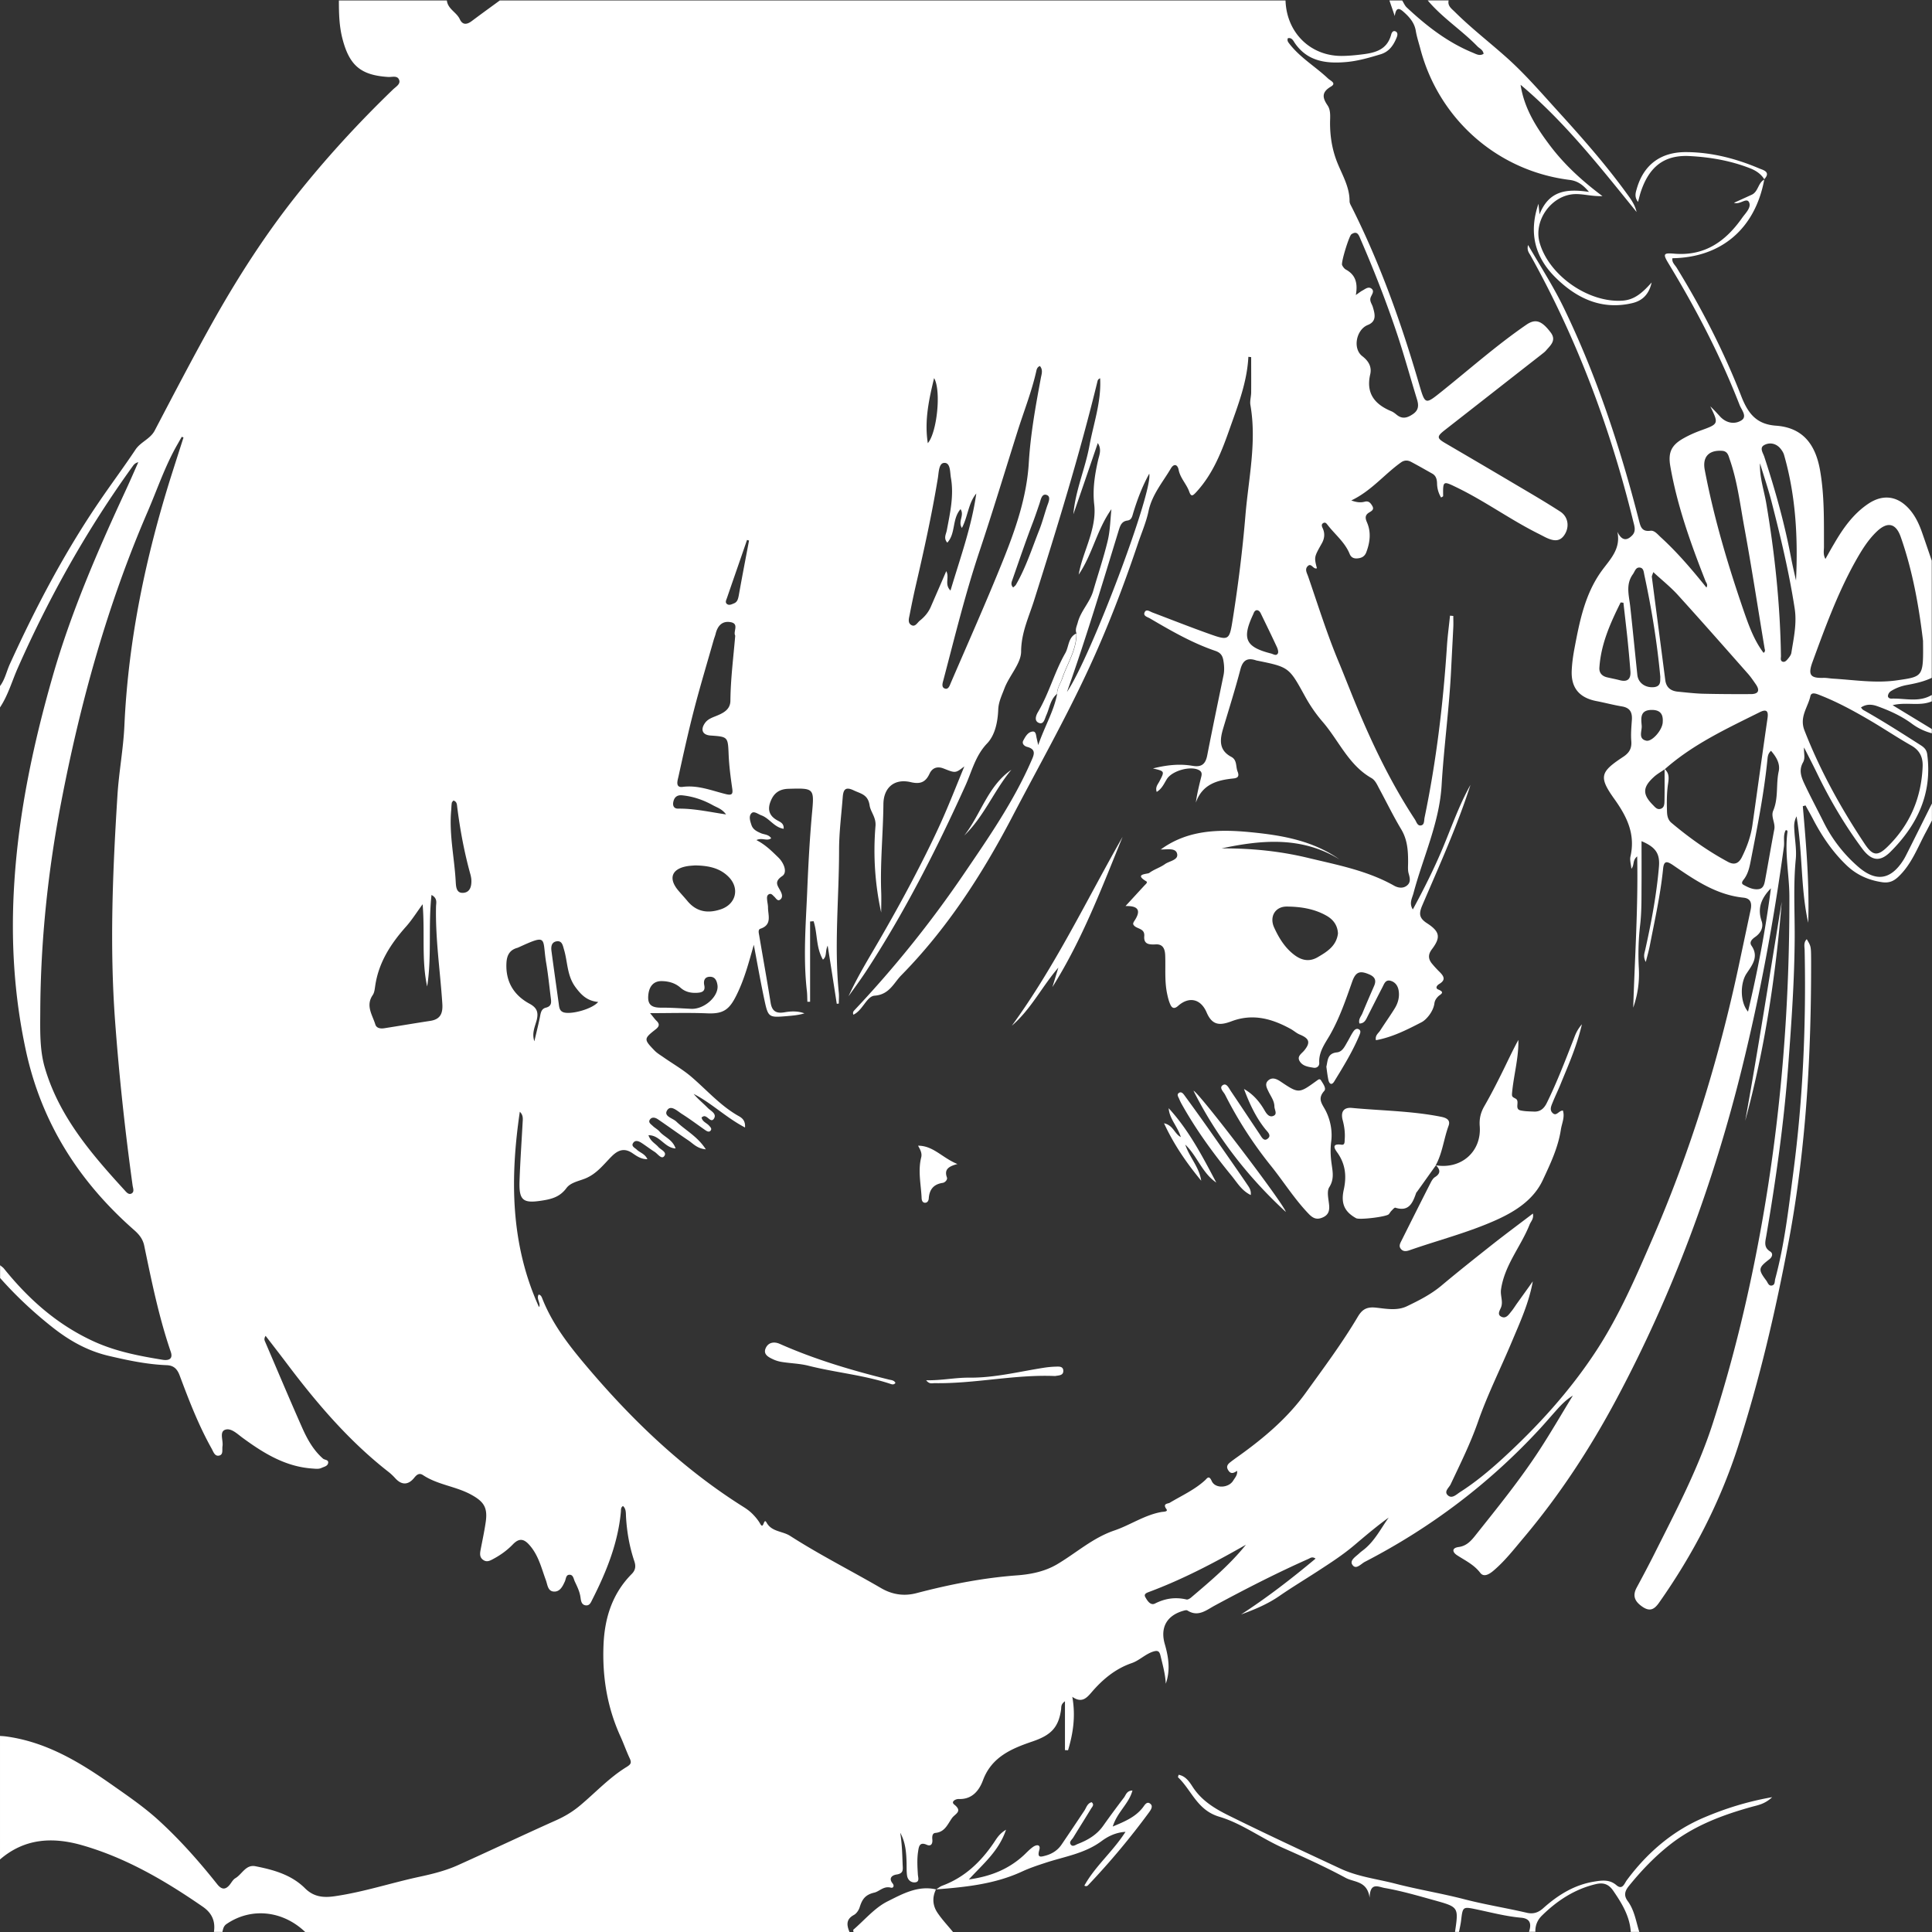 <?xml version="1.0" standalone="no"?><!DOCTYPE svg PUBLIC "-//W3C//DTD SVG 1.1//EN" "http://www.w3.org/Graphics/SVG/1.1/DTD/svg11.dtd"><svg t="1764249063192" class="icon" viewBox="0 0 1024 1024" version="1.1" xmlns="http://www.w3.org/2000/svg" p-id="5534" xmlns:xlink="http://www.w3.org/1999/xlink" width="200" height="200"><rect x="0" y="0" width="1024" height="1024" fill="#333333" stroke="none"/><path d="M117.884 1023.949h-4.504c0.87-5.784-1.126-10.084-5.989-13.411-19.809-13.667-40.387-25.747-63.626-32.453-15.714-4.556-30.661-3.839-43.765 7.473v-65.468c0.921 0.051 1.843 0.102 2.764 0.205 21.294 2.764 39.005 13.36 56.152 25.389 8.446 5.938 16.943 11.722 24.621 18.632 11.568 10.493 21.857 22.113 31.583 34.347 2.355 2.969 4.402 3.071 6.706 0.205 0.921-1.177 1.689-2.662 2.918-3.378 3.583-2.099 5.528-7.371 10.647-6.347 9.623 1.894 19.042 4.504 26.259 11.671 4.658 4.658 9.879 5.119 15.97 4.197 15.049-2.201 29.484-6.961 44.277-10.186 7.166-1.536 14.281-3.276 20.936-6.296 17.404-7.832 34.654-16.022 52.057-23.802 4.658-2.099 8.804-4.607 12.746-7.934 8.036-6.757 15.254-14.537 24.16-20.065 2.611-1.587 3.122-2.355 1.894-4.914-1.74-3.737-3.122-7.678-4.812-11.415-7.013-15.356-9.674-31.48-9.009-48.321 0.563-14.435 4.607-27.385 14.947-37.827 2.047-2.047 2.252-4.146 1.433-6.654-2.611-7.729-3.993-15.612-4.453-23.751-0.102-1.894 0.102-4.095-1.587-5.631-1.28 0.768-1.024 2.047-1.126 3.071-1.536 16.585-7.627 31.685-15.049 46.324-0.768 1.484-1.382 3.43-3.43 3.276-2.406-0.205-2.662-2.355-2.918-4.197-0.409-3.071-1.74-5.733-3.02-8.446-0.665-1.433-0.819-3.737-2.969-3.583-1.792 0.102-1.689 2.201-2.303 3.532-1.177 2.611-2.611 5.528-5.784 5.375-3.276-0.154-3.378-3.532-4.249-5.938-2.406-6.501-3.89-13.257-8.753-18.735-3.225-3.685-5.733-3.481-8.804-0.307-3.02 3.122-6.501 5.631-10.34 7.678-1.689 0.921-3.378 1.843-5.221 0.614-2.15-1.382-1.894-3.481-1.484-5.579 0.921-4.812 1.945-9.572 2.662-14.435 1.177-7.883-0.973-11.005-7.832-14.742-8.139-4.402-17.608-5.119-25.389-10.289-1.945-1.28-3.276-0.307-4.658 1.433-3.071 3.788-6.501 4.044-9.93 0.358-1.126-1.228-2.355-2.457-3.685-3.481-20.987-16.38-38.083-36.445-54.002-57.586-3.634-4.812-7.32-9.572-11.159-14.537-1.024 1.638-0.512 2.508-0.154 3.327 6.501 15.151 12.899 30.405 19.605 45.505 2.662 5.989 5.887 11.773 10.954 16.226 0.921 0.819 3.02 0.512 2.764 2.303-0.256 1.689-2.099 1.996-3.43 2.611-1.587 0.768-3.276 0.461-4.965 0.358-14.281-0.973-25.85-8.139-36.957-16.278-2.866-2.099-6.142-5.426-9.316-4.249-3.071 1.177-0.87 5.682-1.331 8.651-0.307 1.792 0.512 4.351-1.587 4.965-2.508 0.717-3.225-1.945-4.197-3.685-6.91-12.336-11.978-25.491-16.892-38.646-1.228-3.327-3.02-5.375-6.808-5.528-10.493-0.409-20.68-2.559-30.917-4.965-11.466-2.713-21.089-8.241-30.149-15.459-9.879-7.832-18.99-16.38-27.334-25.798v-6.757c0.717 0.614 1.536 1.126 2.099 1.843 13.104 16.226 28.153 29.637 47.451 38.493 11.875 5.426 24.109 7.729 36.599 9.777 2.559 0.409 5.784 0.051 4.3-4.249-6.296-18.376-10.135-37.367-14.076-56.306-0.768-3.583-2.764-5.938-5.375-8.241-29.126-25.594-49.037-56.715-57.33-95.106-6.398-29.637-8.088-59.428-6.091-89.68 2.406-37.008 10.084-72.993 20.219-108.414 9.674-33.835 23.648-66.134 38.442-98.075 2.406-5.17 4.709-10.442 7.013-15.663-1.484 0.358-2.252 1.126-2.866 1.996-24.212 33.476-44.277 69.256-60.964 106.981-3.122 7.013-5.17 14.537-9.47 20.987v-11.312c2.662-3.532 3.481-7.883 5.272-11.773 13.667-29.996 28.921-59.019 47.502-86.25 6.245-9.163 12.848-18.018 18.99-27.232 2.764-4.197 7.832-5.631 10.237-10.186 10.545-20.117 21.038-40.284 32.197-60.094 12.592-22.215 26.464-43.714 42.281-63.728 15.97-20.168 33.323-39.107 51.853-56.971 1.433-1.382 3.941-2.764 3.276-4.863-0.819-2.764-3.788-1.587-5.887-1.74-14.384-0.921-20.424-5.989-24.109-19.861-1.843-6.859-1.996-13.718-1.996-20.68h57.227c0.512 4.556 5.119 6.194 6.859 9.93 1.484 3.225 3.839 2.866 6.347 0.973 4.914-3.685 9.879-7.269 14.844-10.903h416.459c0.563 17.301 13.513 29.791 30.456 29.381 2.969-0.051 5.989-0.307 8.958-0.665 7.217-0.819 14.281-1.996 16.585-10.647 0.256-1.024 0.973-2.355 2.406-1.638 1.177 0.614 0.973 1.996 0.563 3.02-1.638 4.146-3.993 7.678-8.548 9.06-6.091 1.843-12.234 3.634-18.581 4.146-10.442 0.87-20.219-0.409-26.873-10.033-0.819-1.177-1.587-3.122-3.737-2.611-0.563 1.433 0.358 2.303 0.973 3.122 5.682 7.269 13.667 11.927 20.27 18.171 1.382 1.28 4.658 2.508 1.638 4.3-5.016 2.969-4.658 5.835-1.843 9.982 1.843 2.713 1.331 6.194 1.331 9.367 0 6.859 1.024 13.513 3.43 19.912 2.662 7.064 6.961 13.616 6.91 21.55 0 1.024 0.665 2.15 1.177 3.122 15.049 29.996 26.259 61.476 35.626 93.621 3.327 11.312 3.174 11.159 12.336 3.839 14.742-11.824 28.921-24.365 44.533-35.114 4.914-3.378 8.19-2.15 12.899 4.044 3.225 4.249-0.102 6.859-2.508 9.674-0.717 0.819-1.689 1.484-2.559 2.201-16.994 13.257-33.937 26.566-50.931 39.824-4.453 3.481-4.402 4.351 0.256 7.064 12.592 7.371 25.184 14.742 37.776 22.215 7.729 4.556 15.51 9.111 23.034 13.974 4.146 2.662 4.965 7.78 2.559 11.875-2.662 4.556-6.347 3.685-10.237 1.843-1.331-0.665-2.662-1.382-3.993-2.047-14.742-7.371-28.153-17.148-42.997-24.365-7.473-3.634-7.473-3.685-7.371 4.504 0 0.205-0.512 0.358-1.075 0.768-1.382-2.303-2.099-4.76-2.15-7.422-0.051-2.15-0.512-4.146-2.559-5.272-3.737-2.099-7.473-4.249-11.261-6.245-1.74-0.921-3.583-0.921-5.272 0.307-8.855 6.296-15.714 15.1-26.361 20.168 3.071 1.126 5.119 1.177 7.115 0.665 2.099-0.563 3.071 0.665 3.993 2.201 1.177 1.996-0.358 2.713-1.587 3.481-2.252 1.331-2.252 2.918-1.228 5.221 2.303 5.272 1.638 10.647-0.358 15.919-0.87 2.252-2.559 3.071-4.76 3.225-1.894 0.154-3.276-0.512-4.044-2.355-2.457-6.091-7.576-10.135-11.466-15.1-0.717-0.87-1.331-2.047-2.662-1.177-0.973 0.614-0.614 1.689-0.205 2.559 1.331 2.815 1.024 5.528-0.409 8.088-4.095 7.269-4.146 7.269-2.611 13.206-1.945 0.819-2.918-3.071-4.863-1.126-1.689 1.638-0.461 3.634 0.154 5.323 5.272 15.254 10.084 30.764 16.329 45.659 1.945 4.658 3.737 9.265 5.631 13.923 9.572 24.109 20.424 47.655 34.705 69.41 0.87 1.331 1.331 3.634 3.43 3.071 1.587-0.409 1.382-2.508 1.638-3.941 6.296-30.252 9.93-60.81 11.927-91.625 0.358-5.221 1.075-10.391 1.587-15.561l1.74 0.154c0 1.996 0.102 4.044 0 6.04-0.358 7.32-0.768 14.64-1.126 21.959-0.973 20.628-3.839 41.103-5.068 61.783-1.177 19.861-9.828 38.083-14.895 57.125-0.717 2.713-2.457 5.375-0.358 8.651 5.784-10.647 11.21-21.447 15.868-32.555 4.709-11.261 8.702-22.829 14.691-33.476-7.013 21.857-16.482 42.69-25.491 63.728-1.894 4.402-1.894 6.808 2.457 9.623 6.961 4.504 7.269 7.576 2.559 13.821-2.099 2.764-1.945 5.17 0.102 7.627 1.177 1.433 2.457 2.815 3.788 4.146 2.303 2.252 3.839 4.351 0 6.603-1.28 0.768-2.252 2.252-0.409 2.969 3.788 1.536 0.973 2.508-0.102 3.583-1.075 1.075-1.843 2.201-2.047 3.839-0.614 4.351-4.351 8.599-6.706 9.828-7.627 3.941-15.51 7.985-24.263 9.572-0.563-2.559 1.28-3.634 2.252-5.119 2.508-3.941 5.272-7.78 7.729-11.773 1.792-2.918 2.662-6.245 1.996-9.726-0.461-2.355-1.843-4.197-4.197-4.863-2.764-0.768-3.43 1.689-4.351 3.43-2.611 5.016-5.119 10.033-7.678 15.049-0.973 1.894-1.689 4.146-4.504 4.146-0.665-2.355 0.921-3.737 1.587-5.426 1.996-4.863 4.095-9.674 6.194-14.486 1.331-3.071 0.358-4.863-2.662-6.142-4.914-2.099-7.115-1.331-8.958 3.89-3.378 9.572-6.603 19.093-11.671 28.051-2.611 4.556-6.142 9.111-5.784 14.998 0.102 1.638-1.228 2.866-3.02 2.559-2.764-0.461-5.784-0.819-7.371-3.481-1.536-2.611 1.024-3.941 2.406-5.631 3.481-4.249 2.764-6.398-2.406-8.497-1.689-0.717-3.122-2.047-4.709-2.918-9.93-5.477-20.117-8.344-31.378-4.095-5.989 2.252-10.186 2.406-13.206-4.658-3.174-7.422-9.47-8.548-15.151-3.481-1.792 1.587-3.071 1.382-3.993-0.512-0.87-1.843-1.382-3.89-1.792-5.887-1.433-6.706-0.768-13.513-1.024-20.27-0.102-3.327-1.075-6.194-5.068-5.938-3.327 0.154-6.398 0.051-6.04-4.351 0.409-4.607-4.607-3.583-5.835-6.296-0.154-0.409 0.154-1.126 0.461-1.587 3.43-5.068 3.071-8.292-4.556-8.088 3.737-4.044 6.859-7.473 10.033-10.903 0.614-0.665 1.894-1.638 0.973-2.201-6.757-4.044 0.614-3.737 1.587-4.453 2.508-1.894 5.733-2.815 8.292-4.658 2.406-1.74 7.473-2.15 6.398-5.733-0.87-3.02-5.477-1.945-8.599-2.047-0.205 0-0.409-0.409 0 0 14.23-10.391 30.559-10.8 47.451-9.163 16.789 1.638 33.016 4.402 47.297 14.435-20.014-12.285-41.155-10.391-62.551-5.835 15.51-0.102 30.815 1.382 46.017 5.068 15.561 3.737 31.275 6.706 45.454 14.691 2.099 1.177 4.812 1.638 6.91-0.154 1.996-1.689 1.484-3.89 0.819-6.245-0.563-1.894-0.307-4.095-0.307-6.142 0-6.04-0.358-11.824-3.634-17.301-4.146-6.91-7.678-14.179-11.517-21.294-1.177-2.15-2.15-4.658-4.249-5.887-12.183-6.91-17.301-19.912-25.952-29.893-3.532-4.095-6.654-8.651-9.265-13.411-8.497-15.407-8.344-15.51-25.542-18.99-0.205-0.051-0.358-0.051-0.563-0.154-4.453-1.433-6.859-0.051-8.139 4.76-2.764 10.545-6.04 20.936-9.163 31.378-1.792 5.989-2.355 11.517 4.3 15.049 3.174 1.689 2.303 5.119 3.327 7.729 1.228 3.02-0.409 3.532-2.252 3.737-8.753 0.87-16.482 3.174-19.861 12.797 0.614-4.504 1.638-8.702 2.662-12.848 0.409-1.638 1.024-3.327-1.024-4.402-4.453-2.355-14.025 0.307-16.892 4.607-1.536 2.406-2.611 5.221-5.477 6.961-0.87-2.559 0.614-3.993 1.433-5.579 2.815-5.426 2.866-5.375-3.43-6.859 7.32-1.843 14.179-2.559 20.987-1.382 4.812 0.819 6.859-0.921 7.78-5.528 2.764-14.23 5.733-28.358 8.651-42.537 0.512-2.611 0.358-5.221-0.102-7.832-0.461-2.662-1.587-4.146-4.351-5.068-12.285-4.197-23.444-10.647-34.603-17.199-1.331-0.768-3.839-1.28-2.662-3.43 0.87-1.587 2.662-0.205 3.993 0.307 10.135 3.839 20.219 7.832 30.456 11.466 10.186 3.634 10.391 3.122 12.131-7.78 2.918-18.376 5.221-36.855 6.757-55.385 1.638-19.4 6.04-38.698 2.611-58.302-0.358-2.15 0.409-4.453 0.409-6.706 0.051-6.194 0-12.438 0-18.632l-1.484-0.154c-0.665 13.309-5.426 25.491-9.777 37.776-4.3 12.234-8.855 24.16-17.813 33.886-1.74 1.894-2.713 2.764-3.737-0.154-1.433-4.095-4.76-7.166-5.631-11.619-0.563-2.918-2.508-3.43-4.095-0.768-4.351 7.371-10.033 13.923-11.875 22.727-1.28 6.04-3.839 11.773-5.784 17.66-7.627 22.625-16.226 44.994-26.259 66.543-12.336 26.566-26.822 52.16-40.387 78.163-15.919 30.405-34.5 59.07-58.609 83.589-3.993 4.044-6.296 10.237-14.128 10.8-4.249 0.307-6.245 7.78-11.261 10.084-0.563-1.536 0.358-2.099 0.921-2.764 20.987-22.318 40.131-46.12 57.381-71.457 13.206-19.4 26.617-38.698 36.036-60.35 1.382-3.122 2.764-6.04-2.201-7.371-1.433-0.358-2.969-1.638-2.099-3.327 1.126-2.099 2.457-4.607 5.016-4.812 1.792-0.154 1.74 2.099 2.099 3.532l0.819 3.634c3.481-10.033 8.292-17.967 10.033-27.078 0-3.122 1.843-5.579 2.815-8.395 2.662-7.832 7.525-14.947 7.473-23.648-0.921-2.099 0.154-3.941 0.665-5.938 1.638-6.091 6.398-10.596 8.139-16.585 2.559-8.855 5.528-17.608 7.678-26.515 1.331-5.477 1.382-11.21 1.996-16.841-7.729 10.852-10.033 23.904-17.352 34.654 0.819-4.658 2.303-9.009 3.839-13.411 2.662-7.678 5.323-15.612 4.402-23.648-0.921-8.088 0.256-15.663 1.996-23.393 0.665-2.918 2.099-5.835-0.102-9.265-4.3 12.592-8.599 25.184-12.95 37.725 1.075-12.643 6.245-24.007 8.497-36.241 2.201-11.875 6.398-23.495 5.682-35.831-0.819 0.358-1.177 0.819-1.331 1.331-9.572 39.312-21.499 77.907-33.681 116.451-2.764 8.804-6.808 17.045-6.859 27.078-0.051 6.347-6.245 12.694-8.855 19.554-1.382 3.685-3.122 7.166-3.276 11.21-0.256 6.552-1.689 13.513-5.887 17.916-6.245 6.501-8.139 14.947-11.517 22.369-15.407 34.039-32.299 67.311-52.825 98.689-2.918 4.402-6.04 8.651-9.111 12.95 4.76-10.493 10.749-20.117 16.431-29.945 5.835-10.084 11.517-20.27 16.943-30.559 5.323-10.135 10.493-20.373 15.254-30.815 4.556-10.033 8.548-20.321 12.746-30.508-4.76 3.685-4.709 3.583-10.954 1.126-3.225-1.28-5.989-0.512-7.525 2.815-2.099 4.504-4.965 5.579-9.93 4.402-8.702-2.047-14.435 2.918-14.486 11.722-0.154 15.407-1.74 30.815-1.177 46.222 0.154 3.737 0 7.422 0 11.159-3.327-15.151-4.3-30.508-3.02-45.813 0.409-4.658-2.611-7.473-3.122-11.005-0.87-5.835-4.76-6.142-8.548-7.985-4.351-2.047-5.375-0.205-5.682 3.532-0.717 9.367-1.945 18.735-1.945 28.102 0 25.184-2.662 50.368-0.154 75.552 0.205 1.945 0 3.941 0 5.887-0.358 0.051-0.717 0.051-1.075 0.102-1.536-9.93-3.071-19.861-4.812-30.815-1.484 3.071-0.256 5.579-2.508 7.422-3.788-6.501-2.815-13.872-4.965-20.373l-1.843 0.154v42.537h-1.433c-0.102-1.843-0.051-3.685-0.256-5.528-1.996-17.301-0.665-34.551 0.102-51.801 0.563-13.872 1.28-27.795 2.508-41.615 1.331-14.332 1.536-14.332-12.541-13.923-4.504 0.154-7.422 2.15-9.111 6.142-1.996 4.556-1.177 8.139 3.481 10.647 1.433 0.819 3.481 1.587 3.225 4.402-5.016-0.768-7.473-5.528-11.773-7.115-1.74-0.614-3.839-2.406-5.17-1.228-1.74 1.587-0.819 4.249-0.102 6.398 0.819 2.355 2.815 3.327 4.914 4.249 1.792 0.819 4.095 0.563 5.528 2.713-2.252 1.74-4.76-0.512-7.832 0.973 4.812 2.457 8.19 5.887 11.619 9.214 2.866 2.764 5.016 7.832 2.099 9.828-4.556 3.071-2.457 5.068-0.973 7.934 0.819 1.536 1.433 3.43-0.205 4.607-1.382 0.973-2.201-0.819-3.122-1.638-0.819-0.717-1.536-1.894-2.815-1.228-1.177 0.614-1.024 1.945-0.921 3.02 0.102 1.331 0.461 2.611 0.461 3.941 0 4.197 2.303 9.214-4.044 11.312-1.382 0.461-0.819 2.355-0.614 3.583 1.996 11.875 4.146 23.7 6.04 35.575 0.717 4.607 3.02 5.887 7.422 5.119 3.481-0.614 7.064-0.717 10.493 0.563-2.969 0.921-5.938 1.177-8.855 1.433-10.237 0.87-10.34 0.921-12.49-9.214-1.996-9.47-3.685-19.042-5.477-28.562-2.611 9.163-4.914 18.12-9.163 26.669-3.788 7.678-6.91 10.033-15.459 9.674-9.828-0.409-19.656-0.102-30.354-0.102 1.587 1.894 2.406 3.071 3.43 4.095 1.945 1.843 1.228 3.174-0.563 4.556-6.194 4.863-6.245 5.221-0.665 11.005 1.382 1.484 3.225 2.559 4.914 3.737 4.914 3.43 10.186 6.45 14.691 10.289 8.088 6.91 15.151 15.049 24.467 20.475 1.894 1.075 4.351 2.201 4.044 6.45-10.135-5.323-17.813-13.002-27.232-17.813 2.303 2.764 5.068 4.965 7.525 7.473 1.587 1.587 4.965 3.071 3.174 5.733-1.587 2.303-3.276-1.638-5.272-1.382-0.307 0.051-0.614 0.307-1.228 0.614 0.358 2.303 2.662 2.918 3.941 4.351 0.717 0.819 1.792 1.689 0.717 2.815-0.768 0.768-1.792 0.205-2.559-0.307-4.146-2.866-8.19-5.938-12.49-8.651-2.355-1.484-5.835-4.965-7.78-2.047-2.201 3.276 2.866 4.197 4.812 6.091 4.863 4.658 11.21 7.832 15.612 14.691-4.607-0.409-6.706-3.02-9.214-4.709-5.426-3.634-10.749-7.525-16.175-11.21-1.28-0.87-2.969-1.382-4.095-0.051-1.382 1.689 0.461 2.662 1.433 3.634 1.075 1.024 2.508 1.74 3.481 2.866 2.559 2.969 6.961 4.249 8.548 9.009-5.887-0.307-8.292-7.115-14.384-7.013 1.177 3.378 3.634 4.351 5.17 6.142 1.331 1.587 4.863 2.764 3.174 4.965-1.433 1.843-3.378-1.177-5.016-2.252-2.355-1.484-4.607-3.225-6.961-4.76-1.484-0.973-3.378-1.74-4.504 0.051-1.126 1.689 0.921 2.508 1.945 3.481 1.689 1.638 4.351 2.201 5.631 5.068-3.276 0.051-5.579-1.587-7.832-3.122-4.146-2.866-7.422-1.945-10.903 1.433-4.402 4.351-8.036 9.47-14.332 11.978-3.327 1.331-7.678 2.099-9.828 5.016-3.378 4.556-7.525 5.784-12.746 6.603-10.135 1.638-12.49 0.154-12.131-10.289 0.358-10.34 1.075-20.628 1.638-30.917 0.102-1.945 0.461-3.993-1.484-5.835-5.272 35.78-4.863 70.485 10.186 103.552 1.126-2.047-1.587-4.351-0.205-6.654 1.177 0.205 1.536 1.126 1.894 1.996 4.863 12.387 12.541 22.829 21.038 33.067 24.928 29.893 52.467 56.613 85.483 77.395 1.74 1.075 3.43 2.303 4.863 3.737 1.587 1.587 3.071 3.378 4.146 5.272 1.945 3.532 1.74-3.583 3.378-0.614 2.713 4.914 8.395 4.453 12.438 7.013 15.612 10.033 32.197 18.376 48.218 27.692 6.04 3.532 12.336 4.402 18.888 2.662 17.557-4.607 35.268-8.088 53.388-9.418 7.32-0.563 14.537-2.047 20.936-5.784 10.186-5.989 18.939-14.076 30.559-18.018 8.395-2.866 15.919-8.19 24.928-9.777 1.024-0.154 3.634-0.102 2.559-1.536-2.201-3.02 0.87-2.815 1.74-3.327 6.398-3.839 13.309-6.91 18.888-12.08 0.87-0.819 1.945-2.764 3.378 0.512 1.843 4.197 9.009 3.788 11.415-0.205 0.921-1.536 2.355-2.918 2.047-5.17-1.74 1.177-3.327 1.945-4.709-0.358-1.228-1.945-0.256-3.174 1.228-4.3 1.024-0.819 2.099-1.587 3.174-2.355 13.769-9.777 26.72-20.526 36.701-34.347 9.521-13.206 19.298-26.31 27.641-40.387 2.201-3.685 4.556-5.272 9.47-4.76 5.323 0.563 11.261 1.792 16.482-0.717 6.398-3.071 12.694-6.245 18.274-10.903 8.907-7.473 18.018-14.691 27.129-21.908 6.961-5.477 14.076-10.749 21.396-16.329 0.563 2.815-1.075 4.146-1.74 5.835-4.607 11.619-13.257 21.396-15.151 34.398-0.461 3.276 1.177 6.245 0.051 9.367-0.614 1.638-2.252 3.839 0 5.016 2.559 1.382 4.044-1.075 5.426-2.764 1.177-1.433 2.15-3.071 3.276-4.607 2.713-3.788 5.426-7.525 8.088-11.312-2.047 11.466-6.757 21.652-11.108 31.992-5.938 14.179-12.899 27.999-17.967 42.537-3.993 11.415-9.316 22.113-14.435 32.965-0.87 1.894-3.737 3.839-1.536 5.887 2.201 2.047 4.504-0.409 6.501-1.689 8.088-5.17 15.407-11.261 22.471-17.711 18.735-17.148 35.78-35.882 49.703-57.176 12.183-18.632 20.987-39.056 29.791-59.377 20.117-46.324 34.961-94.44 45.557-143.836l6.45-30.354c0.717-3.327 0.358-6.194-3.788-6.603-14.384-1.484-25.85-9.367-37.264-17.199-3.378-2.303-4.914-2.406-5.323 1.996-1.382 13.667-4.402 27.078-7.013 40.54-0.512 2.662-1.28 5.323-2.15 8.753-1.484-2.815-0.717-4.607-0.307-6.398 3.225-14.486 5.989-29.074 7.269-43.919 0.614-6.961-1.536-10.493-9.214-13.718 0 7.78 0.051 15.254 0 22.727-0.051 7.32 0.102 14.64-0.768 21.959-0.87 7.473-1.075 15.1-0.665 22.522 0.409 7.525-0.614 14.23-2.969 21.038 0.819-26.566 2.662-53.03 2.099-80.159-2.611 2.047-1.382 4.556-3.071 6.552-0.205-2.406-0.921-4.556-0.512-6.45 2.713-11.824-1.74-21.038-8.497-30.508-8.497-11.875-7.422-14.384 4.658-22.369 3.174-2.099 4.607-4.402 4.3-8.344-0.307-3.737 0.051-7.525 0.307-11.261 0.256-3.941-0.973-6.398-5.221-7.115-4.607-0.768-9.163-1.996-13.718-2.866-8.958-1.792-13.309-7.013-12.95-16.022 0.154-3.737 0.665-7.525 1.331-11.159 2.764-14.64 5.528-29.279 14.486-41.718 4.453-6.142 10.34-11.619 8.395-20.782 2.15 4.402 4.709 5.119 7.832 1.894 2.201-2.252 1.177-4.965 0.563-7.473-12.131-49.396-29.74-96.59-54.514-141.021-0.768-1.331-1.945-2.611-1.228-5.426 6.757 11.619 13.513 22.113 18.99 33.425 17.404 36.036 29.842 73.812 39.772 112.509 0.819 3.225 1.433 6.142 6.04 5.528 2.201-0.307 3.839 1.894 5.528 3.43 8.855 8.088 16.585 17.199 24.212 26.669 0.921-1.638-0.154-2.508-0.512-3.481-7.78-19.758-14.947-39.721-18.632-60.81-1.228-7.064 0.409-11.005 6.603-14.588 2.918-1.689 5.989-3.071 9.163-4.249 9.93-3.583 9.982-3.532 5.426-12.899 1.843 1.689 3.532 3.583 5.221 5.426 3.276 3.481 7.678 4.249 11.261 1.996 3.225-2.047 0.102-5.528-0.921-8.088-10.186-26.157-23.085-50.982-37.623-74.938-3.174-5.221-2.866-5.835 3.02-5.323 16.073 1.331 27.129-6.501 35.882-18.939 1.792-2.559 5.068-5.528 3.685-8.344-1.331-2.662-4.76 1.484-7.985 0.307 3.43-1.536 6.45-2.918 9.47-4.3 3.481-1.638 3.276-6.398 6.706-8.036l-0.102-0.051c-4.812 26.054-22.676 41.359-48.679 41.769-0.409 2.15 1.228 3.43 2.201 4.965 13.411 21.806 25.082 44.533 34.347 68.335 3.634 9.265 8.19 14.742 18.376 15.459 14.076 1.024 20.782 9.777 23.239 23.239 2.457 13.667 2.099 27.334 2.15 41.001 0 1.894-0.563 3.941 0.768 6.398 1.792-3.174 3.225-5.784 4.76-8.344 4.658-7.985 9.982-15.51 17.762-20.782 8.088-5.528 16.073-4.3 22.42 3.276 2.918 3.481 4.812 7.627 6.296 11.875 1.74 4.965 3.43 9.93 5.119 14.895v62.09c-4.095 1.945-8.446 2.918-12.899 3.737-3.174 0.563-6.142 1.638-8.855 3.378a3.481 3.481 0 0 0-1.433 2.252c-0.205 1.126 0.921 1.689 1.843 1.638 7.166-0.256 14.537 2.15 21.396-1.945v3.378c-6.45 2.764-13.462 0.205-20.782 2.047 7.371 4.504 14.076 8.548 20.782 12.643v2.252c-3.788-1.024-7.217-2.611-10.493-5.016-5.579-4.146-11.927-7.013-18.479-9.367-2.918-1.024-5.784-1.177-8.599 0.717 0.461 0.512 0.768 1.024 1.177 1.28 10.442 5.887 20.526 12.336 30.61 18.786 1.996 1.28 3.02 2.559 3.327 4.709 2.815 20.782-5.272 37.571-19.451 51.699-5.631 5.631-10.186 4.76-14.998-1.689-9.418-12.694-17.352-26.259-24.212-40.489-2.15-4.402-4.402-8.753-6.603-13.104-0.256 2.866 0.819 5.528-0.563 7.934-2.252 3.993-1.024 7.525 0.717 11.261 3.174 6.757 6.706 13.36 10.033 20.014a76.064 76.064 0 0 0 18.274 23.802c9.47 8.344 17.352 7.32 24.109-3.225 0.921-1.433 1.638-2.969 2.406-4.453 4.3-8.548 8.548-17.097 12.797-25.645v9.009c-1.024 1.996-2.047 3.993-3.122 5.989-4.453 8.241-7.627 17.199-14.691 23.853-2.508 2.355-4.965 3.378-8.548 2.866-7.32-1.075-13.616-3.89-18.939-9.009-7.269-6.961-12.848-15.151-17.506-24.007-1.331-2.611-2.815-5.119-4.197-7.678-0.461 0.154-0.921 0.256-1.433 0.409 1.792 20.577 3.532 41.155 2.866 61.783-4.095-18.223-2.866-36.957-6.194-56.408-1.484 3.02-1.28 5.119-1.177 7.064 0.256 5.272 1.28 10.545 0.768 15.714-1.331 13.718-0.512 27.385-0.563 41.103-0.102 22.574-1.689 45.096-3.378 67.567-2.252 30.61-6.552 60.913-11.722 91.164-0.512 2.918-1.382 5.835 2.047 7.985 1.689 1.024 1.28 2.866-0.409 4.197-5.835 4.453-5.989 5.426-1.587 11.261 0.819 1.126 1.28 3.122 3.174 2.559 1.484-0.409 1.228-2.15 1.536-3.378 5.016-18.581 7.115-37.674 9.623-56.664 5.119-39.005 6.808-78.265 5.989-117.628-0.051-1.894-0.665-4.095 1.126-5.835 2.252 3.788 2.252 3.788 2.303 10.8 0.102 50.112-2.611 99.917-11.875 149.313-6.91 36.804-15.356 73.095-26.873 108.824-9.674 29.893-23.802 57.074-41.718 82.565-2.355 3.378-4.658 5.17-8.753 2.457-4.044-2.713-5.733-5.733-3.174-10.391 3.122-5.784 6.194-11.568 9.163-17.455 11.364-22.676 23.239-45.096 31.071-69.359 11.159-34.551 19.554-69.819 25.952-105.599 10.289-57.534 14.844-115.581 14.691-173.985-0.051-11.261-2.559-22.522-1.024-33.937 0.051-0.409 0-1.228-0.973-0.921-1.433 2.815-0.512 5.887-0.921 8.804-5.375 39.312-12.592 78.265-22.113 116.86-15.1 61.322-36.804 119.932-66.492 175.572-13.974 26.208-30.2 51.034-49.396 73.812-4.965 5.887-9.674 11.978-15.561 17.045-2.201 1.945-5.375 4.095-7.371 1.433-3.378-4.402-7.985-6.501-12.285-9.316-2.457-1.587-2.969-3.839 0.819-4.351 3.941-0.512 6.347-2.969 8.599-5.784 11.927-14.998 24.007-29.842 34.449-45.915 6.091-9.367 11.671-19.042 17.506-28.562-3.685 2.252-6.45 5.17-9.111 8.19-2.764 3.071-5.426 6.194-8.241 9.265-26.822 29.074-57.893 52.569-92.956 70.69-2.047 1.075-4.709 4.453-6.603 1.433-1.484-2.355 2.047-4.351 3.89-6.142 0.819-0.768 1.74-1.382 2.611-2.099 5.528-4.556 8.702-10.954 12.797-16.687-6.398 4.607-12.336 9.674-18.274 14.691-6.04 5.119-12.643 9.367-19.246 13.667-6.757 4.402-13.667 8.548-20.27 13.104-6.347 4.402-13.257 7.269-20.424 9.879 13.821-8.958 26.72-18.939 39.465-29.586-1.74-1.228-2.713-0.358-3.685 0.102-16.943 7.525-33.425 15.97-49.754 24.775-4.453 2.406-8.804 6.245-14.486 2.611-0.512-0.307-1.484-0.051-2.15 0.154-8.804 2.508-12.387 8.907-9.828 17.711 1.996 6.91 3.02 13.821 0.512 20.936-0.256-5.119-1.638-9.982-2.815-14.895-0.563-2.303-1.382-2.918-3.941-2.099-4.197 1.382-7.269 4.709-11.312 6.091-8.599 2.969-15.305 8.548-21.089 15.254-2.764 3.225-5.323 6.142-10.391 2.611 1.843 10.34 0.409 19.4-2.252 28.307-0.563 0-1.075-0.051-1.638-0.051v-25.901c-2.252 1.587-1.894 3.02-2.047 4.249-1.331 9.879-5.631 13.769-14.998 16.994-10.954 3.737-21.755 8.088-26.413 20.628-1.996 5.375-5.733 10.237-12.848 9.93-1.638-0.051-4.3 1.382-2.406 2.918 4.709 3.737 0.409 4.914-1.177 7.217-2.355 3.327-3.788 7.371-8.753 7.832-1.792 0.154-1.792 2.099-1.638 3.685 0.154 2.15-0.768 3.583-2.969 2.611-3.788-1.689-4.197 0.921-4.556 3.378-0.665 4.095-0.409 8.241-0.154 12.387 0.102 1.536 1.024 3.839-1.382 4.146-2.201 0.256-3.993-1.228-4.351-3.583-0.307-2.201-0.205-4.504-0.256-6.757-0.154-5.528-0.563-10.954-3.378-15.97 0.921 5.528 1.075 11.005 1.28 16.533 0.102 2.918 0.717 5.016-3.225 5.631-2.15 0.307-4.453 1.792-2.047 4.76 0.973 1.228 0.358 2.559-0.973 2.201-3.737-1.024-6.091 1.996-8.702 2.611-5.17 1.177-6.603 3.89-7.883 7.985-0.512 1.484-1.689 3.174-3.02 3.89-4.249 2.303-3.788 5.426-2.303 9.009H161.752c-11.927-11.415-28.614-13.104-41.564-4.3-1.689 1.075-1.945 2.662-2.303 4.249z m764.379-616.294c2.611 2.099 2.252 5.016 1.843 7.78-0.717 4.863-0.717 9.726-0.563 14.588 0.051 2.303 0.461 4.504 2.355 6.091 9.316 7.832 19.195 14.895 29.945 20.68 3.225 1.74 5.579 1.024 7.32-2.355 2.713-5.426 4.76-11.005 5.631-16.994 2.713-18.939 5.272-37.879 8.036-56.818 0.614-4.197-0.921-4.76-4.197-3.122-17.557 8.753-35.37 16.994-50.266 30.2-1.996 1.382-4.146 2.559-5.887 4.197-5.887 5.375-5.938 9.111-0.512 14.64 1.177 1.177 2.303 2.764 4.197 2.15 1.996-0.614 1.996-2.611 2.047-4.249 0.102-5.579 0.051-11.159 0.051-16.789zM97.256 231.878c-0.307-0.102-0.614-0.256-0.921-0.358-0.921 1.587-1.792 3.174-2.713 4.76-6.296 11.159-10.34 23.29-15.407 35.012-21.294 49.293-35.575 100.839-45.71 153.51-7.064 36.599-10.954 73.556-11.159 110.871-0.051 10.135-0.409 20.577 2.406 30.2 7.525 25.798 24.621 45.659 42.281 64.957 0.921 1.024 2.201 2.662 3.788 1.689 1.484-0.921 0.665-2.764 0.461-4.197-3.993-28.87-7.115-57.79-9.265-86.865-2.969-40.08-1.28-79.954 1.228-119.88 0.768-12.336 3.122-24.621 3.685-36.957 2.047-45.403 11.261-89.373 24.877-132.575 2.15-6.757 4.3-13.462 6.45-20.168z m921.984 107.749c-1.843-15.407-4.965-35.626-11.824-55.077-2.559-7.269-7.013-8.19-12.592-2.918-4.965 4.709-8.395 10.493-11.722 16.431-9.316 16.841-15.868 34.858-22.471 52.876-2.508 6.91-0.973 8.548 5.835 8.344 1.689-0.051 3.327 0.307 5.016 0.409 11.364 0.665 22.676 2.559 34.142 0.87 13.821-1.996 13.821-1.843 13.616-20.936zM1019.035 406.324c0.205-4.914-1.484-8.599-5.989-11.159-7.473-4.249-14.64-9.06-22.062-13.411-8.395-4.914-16.943-9.572-26.003-13.155-1.843-0.717-4.863-2.15-5.426 0.307-1.28 5.938-5.938 11.005-3.174 18.171 8.292 21.294 19.246 41.103 31.838 60.043 4.249 6.398 6.808 7.013 12.387 1.484 11.722-11.517 17.762-25.798 18.427-42.281z m-142.761-103.091c-0.461 1.484-0.819 1.996-0.768 2.508 2.355 18.223 4.76 36.445 7.115 54.668 0.512 4.044 2.969 5.835 6.757 6.194 4.249 0.409 8.548 0.921 12.848 1.075 8.599 0.205 17.148 0.256 25.747 0.205 4.146 0 4.914-1.996 2.559-5.323-1.28-1.843-2.559-3.737-4.044-5.426-12.387-14.025-24.723-28.051-37.315-41.922-3.788-4.146-8.292-7.729-12.899-11.978zM551.184 194c-1.28 0.461-1.689 1.536-1.894 2.559-2.457 11.005-6.654 21.499-10.033 32.248-6.654 21.089-13.053 42.281-20.065 63.267-7.525 22.471-13.104 45.403-19.144 68.284-0.409 1.536-1.228 3.839 0.665 4.556 1.996 0.768 2.662-1.638 3.276-3.071 9.214-21.345 18.683-42.639 27.385-64.189 6.808-16.892 12.848-34.142 13.923-52.569 0.921-15.049 3.583-29.791 6.347-44.584 0.358-2.099 1.331-4.351-0.461-6.501z m-322.479 280.352c-1.792 16.38 0.205 32.555-2.303 48.525-3.071-14.076-1.126-28.511-2.406-43.611-3.327 4.556-5.784 8.497-8.855 11.927-8.088 9.111-14.486 18.99-16.278 31.378-0.256 1.638-0.409 3.532-1.331 4.863-3.839 5.631-0.154 10.493 1.382 15.51 0.614 2.047 2.764 2.355 4.76 2.047 8.139-1.28 16.226-2.662 24.314-3.89 5.375-0.819 6.808-3.89 6.45-9.163-1.126-17.25-3.737-34.398-3.327-51.699 0.102-1.894 0.768-4.197-2.406-5.887z m160.984-137.438c-1.28-2.15 2.303-6.347-2.508-7.166-4.453-0.768-6.859 1.996-7.883 6.194-0.256 1.075-0.717 2.15-1.024 3.225-3.43 12.08-7.064 24.109-10.237 36.292-3.122 11.978-5.784 24.058-8.446 36.189-0.461 2.047-1.792 5.938 2.201 5.426 8.19-1.075 15.459 1.996 22.983 3.839 3.532 0.87 3.737-0.409 3.276-3.327-0.819-5.733-1.587-11.517-1.843-17.352-0.409-9.726-0.256-9.726-9.674-10.391-4.095-0.307-5.375-2.969-2.969-6.501 1.689-2.508 4.556-3.174 7.064-4.3 3.481-1.484 6.45-3.43 6.501-7.627 0.102-11.517 1.587-22.881 2.559-34.5z m328.929-180.537c1.689-1.177 2.559-1.894 3.532-2.406 1.433-0.768 3.02-2.201 4.658-1.075 1.843 1.331 0.358 3.071-0.256 4.556-0.87 2.047 0.563 3.532 1.075 5.272 1.075 3.634 2.201 7.576-2.662 9.521-6.091 2.406-8.19 12.49-2.918 16.533 3.532 2.713 5.068 5.835 4.197 9.623-2.355 10.186 2.457 15.919 11.159 19.554 1.024 0.409 1.945 1.126 2.815 1.843 3.02 2.508 5.733 1.689 8.651-0.307 3.122-2.099 3.122-4.709 2.15-7.883-3.43-11.159-6.501-22.369-10.135-33.425-5.784-17.455-12.49-34.603-19.809-51.494-0.87-2.047-1.689-4.607-4.812-2.508-1.228 0.87-5.579 14.947-4.914 16.329 0.461 0.973 1.228 1.996 2.15 2.457 4.965 2.764 6.245 7.115 5.119 13.411z m216.112 189.649c1.075-0.819 0.717-1.587 0.563-2.252-3.583-21.499-6.859-42.997-10.8-64.445-2.201-11.978-3.634-24.16-7.678-35.78-0.717-2.047-1.075-4.402-4.095-4.607-6.961-0.461-10.493 3.174-9.163 10.135 4.965 26.054 12.592 51.443 21.243 76.422 2.508 7.115 5.221 14.332 9.93 20.526zM502.095 287.621c-2.15-2.406-0.614-4.504-0.256-6.603 1.74-9.214 3.839-18.427 2.15-27.846-0.512-2.918-0.154-7.934-3.481-7.832-2.969 0.051-2.918 5.068-3.43 8.139-3.174 19.246-7.371 38.288-11.773 57.227-1.126 4.914-2.15 9.879-3.122 14.895-0.358 1.945-1.28 4.453 0.819 5.682 2.099 1.228 3.174-1.28 4.556-2.355 2.508-1.996 4.556-4.402 5.835-7.422 2.611-6.04 5.272-12.08 8.139-18.786 1.843 3.43-1.126 6.91 2.252 10.289 5.221-17.506 11.21-33.937 13.667-51.443-4.3 5.221-4.402 12.183-7.627 18.274-2.252-3.532 1.484-6.603-0.717-9.982-4.607 5.272-2.457 12.797-7.013 17.762z m207.052 207.155c-0.205-4.402-2.559-7.473-6.142-9.47-6.501-3.685-13.769-4.76-21.038-4.812-6.091 0-9.316 5.375-6.603 11.21 2.559 5.579 5.835 10.903 10.954 14.64 3.788 2.764 7.78 3.481 12.029 1.024 5.016-2.918 9.982-5.989 10.8-12.592z m170.863-135.953c-1.74-18.581-4.658-36.343-8.446-53.951-0.358-1.587-0.358-3.788-2.355-4.044-2.303-0.307-2.713 2.15-3.788 3.583-3.839 5.375-2.047 11.108-1.382 16.892 1.331 12.131 2.508 24.263 3.788 36.394 0.461 4.3 4.249 6.961 8.855 6.501 3.89-0.461 3.174-3.481 3.327-5.375zM283.219 551.9c0.973-4.146 1.996-8.241 2.866-12.387 0.461-2.201 0.563-4.76 3.225-5.426 3.174-0.768 2.918-2.918 2.611-5.221-0.768-6.142-1.382-12.285-2.406-18.376-2.252-13.206 1.28-15.663-14.384-8.497-0.358 0.154-0.665 0.307-1.024 0.409-3.993 1.126-5.477 3.941-5.682 7.985-0.512 9.879 3.89 17.097 12.234 21.601 3.993 2.15 4.76 4.556 3.839 8.548-0.973 3.634-2.713 7.064-1.28 11.364z m282.297-185.144c12.643-18.581 45.659-106.162 43.611-115.683-3.788 6.859-6.296 13.667-8.446 20.628-0.563 1.843-0.819 3.89-3.122 4.197-3.02 0.409-3.788 2.559-4.556 5.016-8.804 28.716-17.404 57.483-27.488 85.841zM368.343 458.689c-1.126 0.102-2.815 0.154-4.453 0.461-7.934 1.484-9.674 6.501-4.453 12.746 1.536 1.843 3.225 3.634 4.76 5.477 4.76 5.835 10.698 6.91 17.608 4.658 8.395-2.662 10.493-11.415 4.095-17.557-4.709-4.556-10.698-5.682-17.557-5.784zM938.671 397.929c-1.689 1.587-1.74 3.174-1.894 4.607-1.792 17.762-5.221 35.217-8.651 52.672-0.717 3.737-1.331 7.269-3.532 10.442-0.717 0.973-2.15 2.406-0.512 3.327 2.406 1.331 5.068 2.662 7.934 2.303 2.764-0.307 3.174-2.918 3.583-5.119 1.638-8.855 3.122-17.711 4.812-26.566 0.665-3.43-1.945-6.706-0.563-9.93 2.866-6.757 1.382-14.025 2.918-20.884 0.819-4.044-1.228-7.525-4.095-10.852z m-5.835-152.384c-0.307 7.525 2.201 14.435 3.378 21.55 4.504 26.669 7.32 53.542 7.729 80.62 0 1.075-0.461 2.457 0.819 2.969 1.177 0.461 2.15-0.614 2.815-1.433 0.819-0.973 1.74-2.15 1.894-3.327 1.228-7.78 2.969-15.459 1.74-23.444-2.918-18.939-7.371-37.571-12.131-56.101-1.792-7.013-4.146-13.872-6.245-20.833z m19.093 62.141c1.075-22.574-0.102-44.84-6.347-66.595-0.409-1.382-1.331-2.713-2.303-3.788-2.355-2.457-5.579-2.866-8.241-1.382-2.611 1.433-0.614 4.095 0.051 6.091 5.682 17.301 10.596 34.756 14.025 52.672 0.819 4.351 1.843 8.702 2.815 13.002z m-91.472 11.773l-1.484-0.154c-5.426 10.903-10.442 22.01-11.261 34.551-0.205 2.815 1.433 4.556 4.197 5.17 2.201 0.512 4.402 0.921 6.552 1.484 4.351 1.177 6.04-0.819 5.682-4.914-0.461-5.989-1.024-11.978-1.638-17.967-0.665-6.091-1.382-12.131-2.047-18.171z m-200.091 499.28c-16.687 9.521-33.528 18.376-51.392 25.031-1.177 0.461-2.866 1.024-1.945 2.713 1.075 1.945 2.764 4.607 5.119 3.43 5.477-2.764 10.852-3.532 16.738-2.15 0.717 0.154 1.792-0.512 2.457-1.075 10.237-8.702 20.526-17.352 29.023-27.948z m-294.019-284.038c7.064 0.307 14.793-6.808 13.923-12.592-0.358-2.457-1.382-4.504-4.095-4.402-2.713 0.051-3.378 2.099-2.918 4.402 0.717 3.225-1.075 3.941-3.685 4.095-3.276 0.205-6.296-0.409-8.855-2.662-2.815-2.508-6.194-3.43-9.777-3.532-4.556-0.154-7.064 2.815-7.371 7.985-0.307 4.914 2.355 6.04 6.552 6.091 5.426-0.051 10.8 0.358 16.226 0.614z m-49.293-3.634c-5.835-0.563-8.907-3.634-12.029-7.832-4.607-6.245-4.095-13.411-6.142-20.117-0.614-2.099-1.024-4.812-4.146-4.146-2.508 0.563-2.713 2.918-2.457 5.016 1.28 9.623 2.662 19.246 3.993 28.921 0.205 1.484 0.563 2.918 2.252 3.583 3.788 1.433 15.203-1.536 18.53-5.426zM240.324 424.291c-0.307 0.409-0.819 0.819-0.87 1.28-0.205 1.28-0.205 2.611-0.307 3.89-1.177 12.797 1.74 25.338 2.406 38.032 0.154 2.611 0.358 5.938 3.89 5.733 3.685-0.205 4.504-3.43 4.402-6.654-0.051-1.28-0.358-2.611-0.717-3.839-3.122-11.415-5.272-22.983-6.757-34.705-0.205-1.433-0.051-3.122-2.047-3.737z m698.296 46.529c-5.375 5.528-7.166 10.8-4.914 17.404 1.075 3.122-0.358 6.245-3.378 8.344-1.536 1.075-3.378 2.662-1.996 4.658 4.044 5.887 0.307 10.34-2.611 14.742-3.378 5.016-3.583 15.1 0.768 20.219 5.119-21.652 9.214-42.946 12.131-65.366z m-272.521-147.419c-1.331 0.256-1.536 1.484-1.996 2.457-5.938 12.746-3.89 17.097 9.623 20.526 1.177 0.307 2.662 1.433 3.532 0 0.461-0.717 0.051-2.201-0.358-3.174-2.815-6.091-5.784-12.131-8.702-18.171-0.409-0.819-1.024-1.587-2.099-1.638z m-129.094-12.029c0.512-0.512 1.177-0.921 1.484-1.484 5.272-9.111 8.446-19.144 12.285-28.818 1.638-4.095 2.764-8.497 4.197-12.746 0.665-1.945 2.252-5.119-0.205-5.989-2.611-0.921-3.122 2.508-3.788 4.504-1.075 3.174-2.15 6.347-3.327 9.521-3.89 10.135-7.371 20.373-10.954 30.661-0.409 1.228-1.28 2.764 0.307 4.351z m344.285 71.201c0.205-3.327-0.717-6.398-5.989-6.296-6.194 0.102-5.477 4.556-5.17 8.292 0.256 2.764-2.047 6.961 2.355 7.985 3.02 0.819 8.804-5.733 8.804-9.982zM384.825 431.662c-2.15-2.969-4.76-3.634-6.961-4.863-5.068-2.815-10.545-4.709-16.38-5.272-2.662-0.256-4.197 1.075-4.658 3.737-0.358 2.15 0.665 3.378 2.662 3.327 8.344-0.102 16.431 1.74 25.338 3.071z m110.257-231.264c-2.662 11.159-5.221 22.369-3.327 34.5 4.863-5.579 7.217-27.897 3.327-34.5zM397.008 286.495l-1.075-0.307c-3.532 10.289-7.115 20.526-10.647 30.815-0.358 1.024-1.075 2.252 0 3.122 1.177 0.921 2.508 0.154 3.685-0.307 1.843-0.717 2.201-2.303 2.559-4.044 1.74-9.777 3.634-19.554 5.477-29.279z" p-id="5535" fill="#ffffff"></path><path d="M767.808 0.205c-0.665 2.969 1.587 4.402 3.276 6.091 8.907 8.855 18.888 16.482 28.204 24.877 9.674 8.753 18.274 18.786 27.129 28.511 12.234 13.462 24.263 27.129 35.012 41.82 2.406 3.327 5.016 6.501 5.989 10.852-19.195-23.648-37.93-47.655-61.476-67.414 1.894 12.541 8.446 22.778 15.817 32.504 7.525 9.879 16.585 18.274 27.59 26.515-5.887 0.154-10.289-1.28-14.793-1.075-12.234 0.563-21.959 13.974-18.479 25.901 5.068 17.404 26.003 31.838 43.97 30.559 6.296-0.461 10.442-4.146 15.356-9.623-1.587 7.115-5.733 9.879-10.34 10.954-16.175 3.788-29.484-2.559-40.643-13.616-10.647-10.545-14.384-23.341-9.009-39.056 0.205 1.996 0.307 2.969 0.563 5.631 5.068-12.848 14.64-13.616 26.208-11.927-3.327-3.993-6.296-5.835-10.186-6.347-38.237-4.709-69.461-32.197-79.238-69.717-0.819-3.071-1.843-6.142-2.355-9.265-0.665-3.993-2.918-6.808-5.733-9.418-2.406-2.201-4.607-4.095-5.426 1.536-0.921-2.764-1.894-5.477-2.815-8.241h6.757c0.819 1.28 1.382 2.764 2.457 3.737 10.442 9.777 21.652 18.479 35.012 23.956 1.74 0.717 3.634 1.894 5.682 0.563-0.358-2.201-2.15-2.764-3.276-3.941-8.344-8.599-18.581-15.1-26.361-24.365h11.108zM771.187 1023.949c1.945-13.257 1.945-13.155-11.261-16.841-8.651-2.406-17.25-4.914-26.105-6.45-3.225-0.563-7.729-3.327-7.883 5.221-1.28-9.111-8.139-8.088-12.746-10.596-10.8-5.835-22.01-10.903-33.22-15.868-11.466-5.119-21.908-13.002-33.63-16.482-11.875-3.481-14.691-14.025-21.959-20.936-0.102-0.102 0.154-0.665 0.307-1.331 3.685 0.665 5.682 3.685 7.371 6.296 4.812 7.473 11.824 11.671 19.502 15.459 19.451 9.623 39.158 18.786 58.814 27.948 9.316 4.351 19.349 5.477 29.074 7.985 12.234 3.174 24.723 5.17 36.906 8.344 10.903 2.815 21.959 4.556 32.913 7.115 3.327 0.768 6.04-0.051 8.702-2.457 7.78-6.961 16.482-12.387 27.027-14.076 4.044-0.665 8.088-1.228 11.722 1.894 3.174 2.713 4.197-0.768 5.426-2.508 10.954-14.793 24.519-26.413 41.462-33.528 10.954-4.607 22.318-8.241 35.677-10.596-3.89 3.634-7.422 4.197-10.647 5.068-15.612 4.351-30.61 9.93-43.56 20.117-8.139 6.398-15.254 13.872-21.755 21.908-2.15 2.662-2.815 5.016-0.563 8.036 3.532 4.812 4.351 10.749 6.091 16.278h-4.504c-0.563-8.395-4.76-15.203-9.367-21.908-2.406-3.43-5.119-4.351-9.111-3.43-11.261 2.662-20.475 8.702-28.614 16.687-2.406 2.355-3.583 5.221-3.481 8.599h-3.378c1.382-4.095 0.768-7.064-4.249-7.473-7.985-0.717-15.714-2.764-23.546-4.402-7.32-1.536-7.32-1.484-8.19 5.887-0.256 2.047-0.717 4.044-1.126 6.04h-2.099zM452.188 1022.874c6.04-5.17 11.364-11.671 18.223-15.1 7.78-3.89 16.124-8.599 25.747-6.347l-0.051-0.051c-2.15 4.402-1.792 8.753 0.921 12.643 2.406 3.532 5.375 6.654 8.088 9.982H452.341a3.993 3.993 0 0 0-0.154-1.126zM560.244 367.78c-3.583 2.969-3.941 7.525-5.733 11.415-0.768 1.74-1.28 4.914-3.788 3.993-2.764-1.024-1.638-4.044-0.512-5.887 5.835-9.879 8.702-21.14 14.384-31.071 1.996-3.481 1.484-8.395 5.887-10.493 0.051 8.702-4.812 15.817-7.473 23.648-0.921 2.815-2.764 5.272-2.764 8.395zM761 617.625c13.462 2.252 24.314-7.217 23.29-20.731-0.307-3.993 0.512-7.269 2.457-10.647 3.276-5.682 6.296-11.568 9.214-17.455 2.918-5.835 5.631-11.824 8.804-17.608 0.205 9.009-2.201 17.66-3.174 26.464-0.409 3.634-0.409 3.532 1.638 4.607 2.611 1.331-0.819 5.528 2.713 6.296 2.355 0.512 4.812 0.512 7.217 0.614 3.43 0.102 5.375-1.843 6.808-4.863 5.221-10.647 9.47-21.703 13.769-32.709 1.024-2.559 1.74-5.272 4.709-8.702-2.866 12.183-7.371 22.01-11.415 31.992-1.28 3.122-2.764 6.142-4.044 9.316-0.768 1.894-1.894 4.095 0 5.784 1.996 1.843 3.122-1.331 5.375-1.382 1.126 3.481-0.563 6.808-1.075 10.135-1.433 9.47-5.579 18.171-9.521 26.617-4.812 10.391-14.332 16.585-24.672 21.243-14.895 6.706-30.712 10.698-46.068 16.073-1.638 0.563-3.378 0.819-4.607-0.819-1.126-1.433-0.307-2.866 0.358-4.197 5.119-10.237 10.237-20.475 15.459-30.712 0.563-1.126 1.331-2.457 2.355-3.071 3.174-1.996 2.713-4.044 0.461-6.296l-0.051 0.051z" p-id="5536" fill="#ffffff"></path><path d="M761.103 617.574c-3.378 4.709-6.706 9.418-10.084 14.128-0.102 0.154-0.307 0.256-0.358 0.409-1.843 5.221-3.737 10.34-11.108 7.985-0.461-0.154-1.433 1.024-2.099 1.689-0.512 0.512-0.87 1.228-1.382 1.792-1.382 1.382-15.561 3.071-17.301 2.099-6.091-3.378-8.19-7.729-6.552-15.1 1.536-6.961 0.973-13.309-3.174-19.349-1.075-1.536-4.197-5.375 1.996-4.504 1.894 0.256 1.587-1.74 1.689-2.969 0.256-3.43-0.205-6.757-1.075-10.033-1.126-4.249 0.358-6.91 4.863-6.501 15.817 1.484 31.736 1.587 47.348 4.709 2.508 0.512 5.119 1.536 3.89 4.812-2.508 6.859-3.225 14.332-6.757 20.833 0 0.051 0.102 0 0.102 0zM659.342 577.187c4.812 2.713 8.139 6.603 10.8 11.159 0.973 1.689 2.406 4.044 4.709 3.122 2.406-0.921 0.614-3.276 0.614-5.016-0.051-2.969-1.843-5.272-3.071-7.78-0.973-2.047-2.303-4.3-0.051-6.142 2.047-1.689 4.3-0.665 6.245 0.614 9.777 6.552 9.777 6.552 19.246-0.307 0.819-0.563 1.587-1.331 2.303-0.256 1.075 1.74 2.969 4.249 1.74 5.631-3.941 4.402-0.921 7.013 0.973 10.903 2.303 4.76 3.43 10.391 2.713 15.919-0.512 3.993-0.358 7.832 0.205 11.773 0.563 4.197 1.484 8.139-1.228 12.438-1.484 2.355-0.307 6.501-0.051 9.828 0.205 2.969-0.614 5.016-3.532 6.245-3.122 1.331-5.119 0.358-7.371-1.996-7.576-7.883-13.309-17.148-20.117-25.594-9.367-11.671-17.404-24.16-24.16-37.52-0.819-1.587-3.481-3.788-1.024-5.17 1.945-1.075 3.174 1.996 4.3 3.583 5.016 7.422 9.982 14.947 14.998 22.42 1.024 1.484 2.15 4.044 4.146 2.611 2.457-1.74 0.154-3.634-1.075-5.17-5.068-6.296-8.446-13.616-11.312-21.294zM557.787 523.184c1.075-3.43 2.099-6.859 3.174-10.34-8.702 10.084-14.537 22.113-24.672 30.815 22.932-31.429 39.568-66.492 58.712-100.122-11.056 27.129-21.396 54.514-37.213 79.647zM681.507 642.348c-20.117-18.53-36.65-39.772-48.935-64.24 2.713 0.614 48.167 60.35 48.935 64.24zM486.586 607.234c8.139 0 12.797 6.45 20.884 9.726-4.965 1.28-7.064 3.02-5.579 7.115 0.409 1.126-0.921 2.662-2.201 2.866-4.812 0.717-7.064 3.43-7.422 8.19-0.051 1.024-0.563 2.355-1.996 2.355-1.382-0.051-1.74-1.331-1.792-2.406-0.307-7.217-2.047-14.435-0.205-21.703 0.512-2.201-0.512-4.044-1.689-6.142zM474.608 732.95c-0.87 1.28-2.099 0.717-3.02 0.409-14.076-4.607-28.87-5.887-43.202-9.521-4.504-1.126-9.214-1.228-13.821-1.945a17.404 17.404 0 0 1-4.812-1.433c-2.406-1.126-5.272-2.559-3.993-5.733 1.331-3.225 4.453-3.839 7.627-2.406 18.479 8.19 37.776 13.923 57.381 18.786 1.331 0.409 3.02 0.256 3.839 1.843zM662.926 633.39c-4.812-2.303-7.217-6.603-10.186-10.237-9.726-11.875-18.735-24.263-26.259-37.674-0.563-0.973-1.075-1.996-1.484-3.02-0.409-0.973-1.382-2.252-0.307-3.071 1.382-1.126 2.457 0.256 3.174 1.28 4.095 5.579 8.139 11.21 12.131 16.841 6.859 9.777 13.718 19.554 20.475 29.433 1.126 1.792 2.815 3.481 2.457 6.45zM644.652 626.787c-7.525-5.119-10.084-14.076-16.431-20.117 2.15 6.654 7.422 11.927 8.446 19.144-7.473-9.111-14.23-18.632-19.707-30.456 5.016 1.126 5.375 5.477 8.907 7.32-1.792-5.784-6.04-9.623-6.45-15.305 10.698 11.619 17.916 25.542 25.235 39.414zM703.005 565.363c0.768-3.276 0.512-7.064 5.579-7.576 3.02-0.307 4.249-3.378 5.682-5.784 1.024-1.74 1.894-3.634 3.071-5.323 0.614-0.921 1.689-1.792 2.866-1.126 1.28 0.717 0.768 1.996 0.358 3.02-3.583 8.651-8.497 16.636-13.36 24.57-1.484 2.406-2.764 1.228-3.174-0.973-0.461-2.252-0.717-4.453-1.024-6.808zM935.139 95.055c-1.894-3.02-4.658-4.76-7.883-5.989-10.186-3.941-20.884-5.784-31.685-6.347-13.462-0.717-21.55 5.579-26.003 19.246-0.461 1.382-0.768 2.866-1.382 5.068-2.099-2.764-1.228-5.016-0.614-7.166 3.583-12.336 12.438-19.4 26.361-19.246 13.309 0.102 26.208 3.43 38.493 8.651 1.894 0.819 6.45 1.74 2.611 5.784 0-0.051 0.102 0 0.102 0zM490.885 731.568c8.088 0.154 15.407-1.433 22.676-1.382 13.616 0.154 26.617-3.225 39.875-5.272 1.996-0.307 4.095-0.512 6.142-0.563 1.638-0.051 3.839-0.256 3.993 2.047 0.154 2.611-2.201 2.559-3.993 2.866-0.205 0.051-0.358 0.051-0.563 0.051-21.345-0.87-42.383 4.146-63.728 3.788-1.28 0-2.662 0.665-4.402-1.536zM511.053 442.872c8.804-11.21 12.49-26.259 24.979-34.858-9.163 11.005-14.486 24.775-24.979 34.858zM496.158 1001.426c1.126-0.665 2.15-1.587 3.327-1.996 11.722-4.351 20.27-12.49 27.18-22.625 1.536-2.252 2.866-4.812 6.552-7.013-3.839 11.364-12.029 17.967-19.707 26.361 11.773-1.638 21.14-5.528 29.074-12.797 1.638-1.536 3.174-3.225 5.016-4.504 1.894-1.28 4.146-1.331 3.225 1.792-1.228 4.249 0.921 3.532 3.378 2.866 3.583-0.973 6.501-2.918 8.548-5.989 3.993-5.887 7.985-11.824 11.927-17.762 1.126-1.638 1.536-3.89 3.89-4.556 1.587 1.28 0.358 2.406-0.256 3.378-3.122 5.17-6.347 10.237-9.47 15.356-0.717 1.177-2.508 2.355-1.177 3.89 1.024 1.126 2.457-0.051 3.634-0.512 5.323-2.047 10.084-4.863 13.462-9.674 3.583-5.068 7.269-10.033 11.005-14.947 1.024-1.382 1.382-3.583 4.453-3.685-1.843 7.013-8.036 11.364-10.442 19.093 6.603-2.764 12.08-5.068 16.022-10.186 0.921-1.228 2.099-3.43 3.941-1.843 1.536 1.28 0.256 3.174-0.717 4.504a397.11 397.11 0 0 1-32.094 38.39c-0.461 0.512-1.024 1.075-2.201 0.461 5.733-10.34 15.049-17.967 21.806-28.511-5.272 0.307-9.47 2.508-12.694 4.914-9.06 6.706-19.809 8.19-29.945 11.568-4.095 1.331-8.19 2.713-12.08 4.504-14.537 6.757-30.047 8.292-45.659 9.521 0-0.051 0 0 0 0zM944.353 477.935c-3.174 39.209-8.958 78.009-19.349 116.093 6.961-38.595 13.002-77.344 19.349-116.093z" p-id="5537" fill="#ffffff"></path></svg>